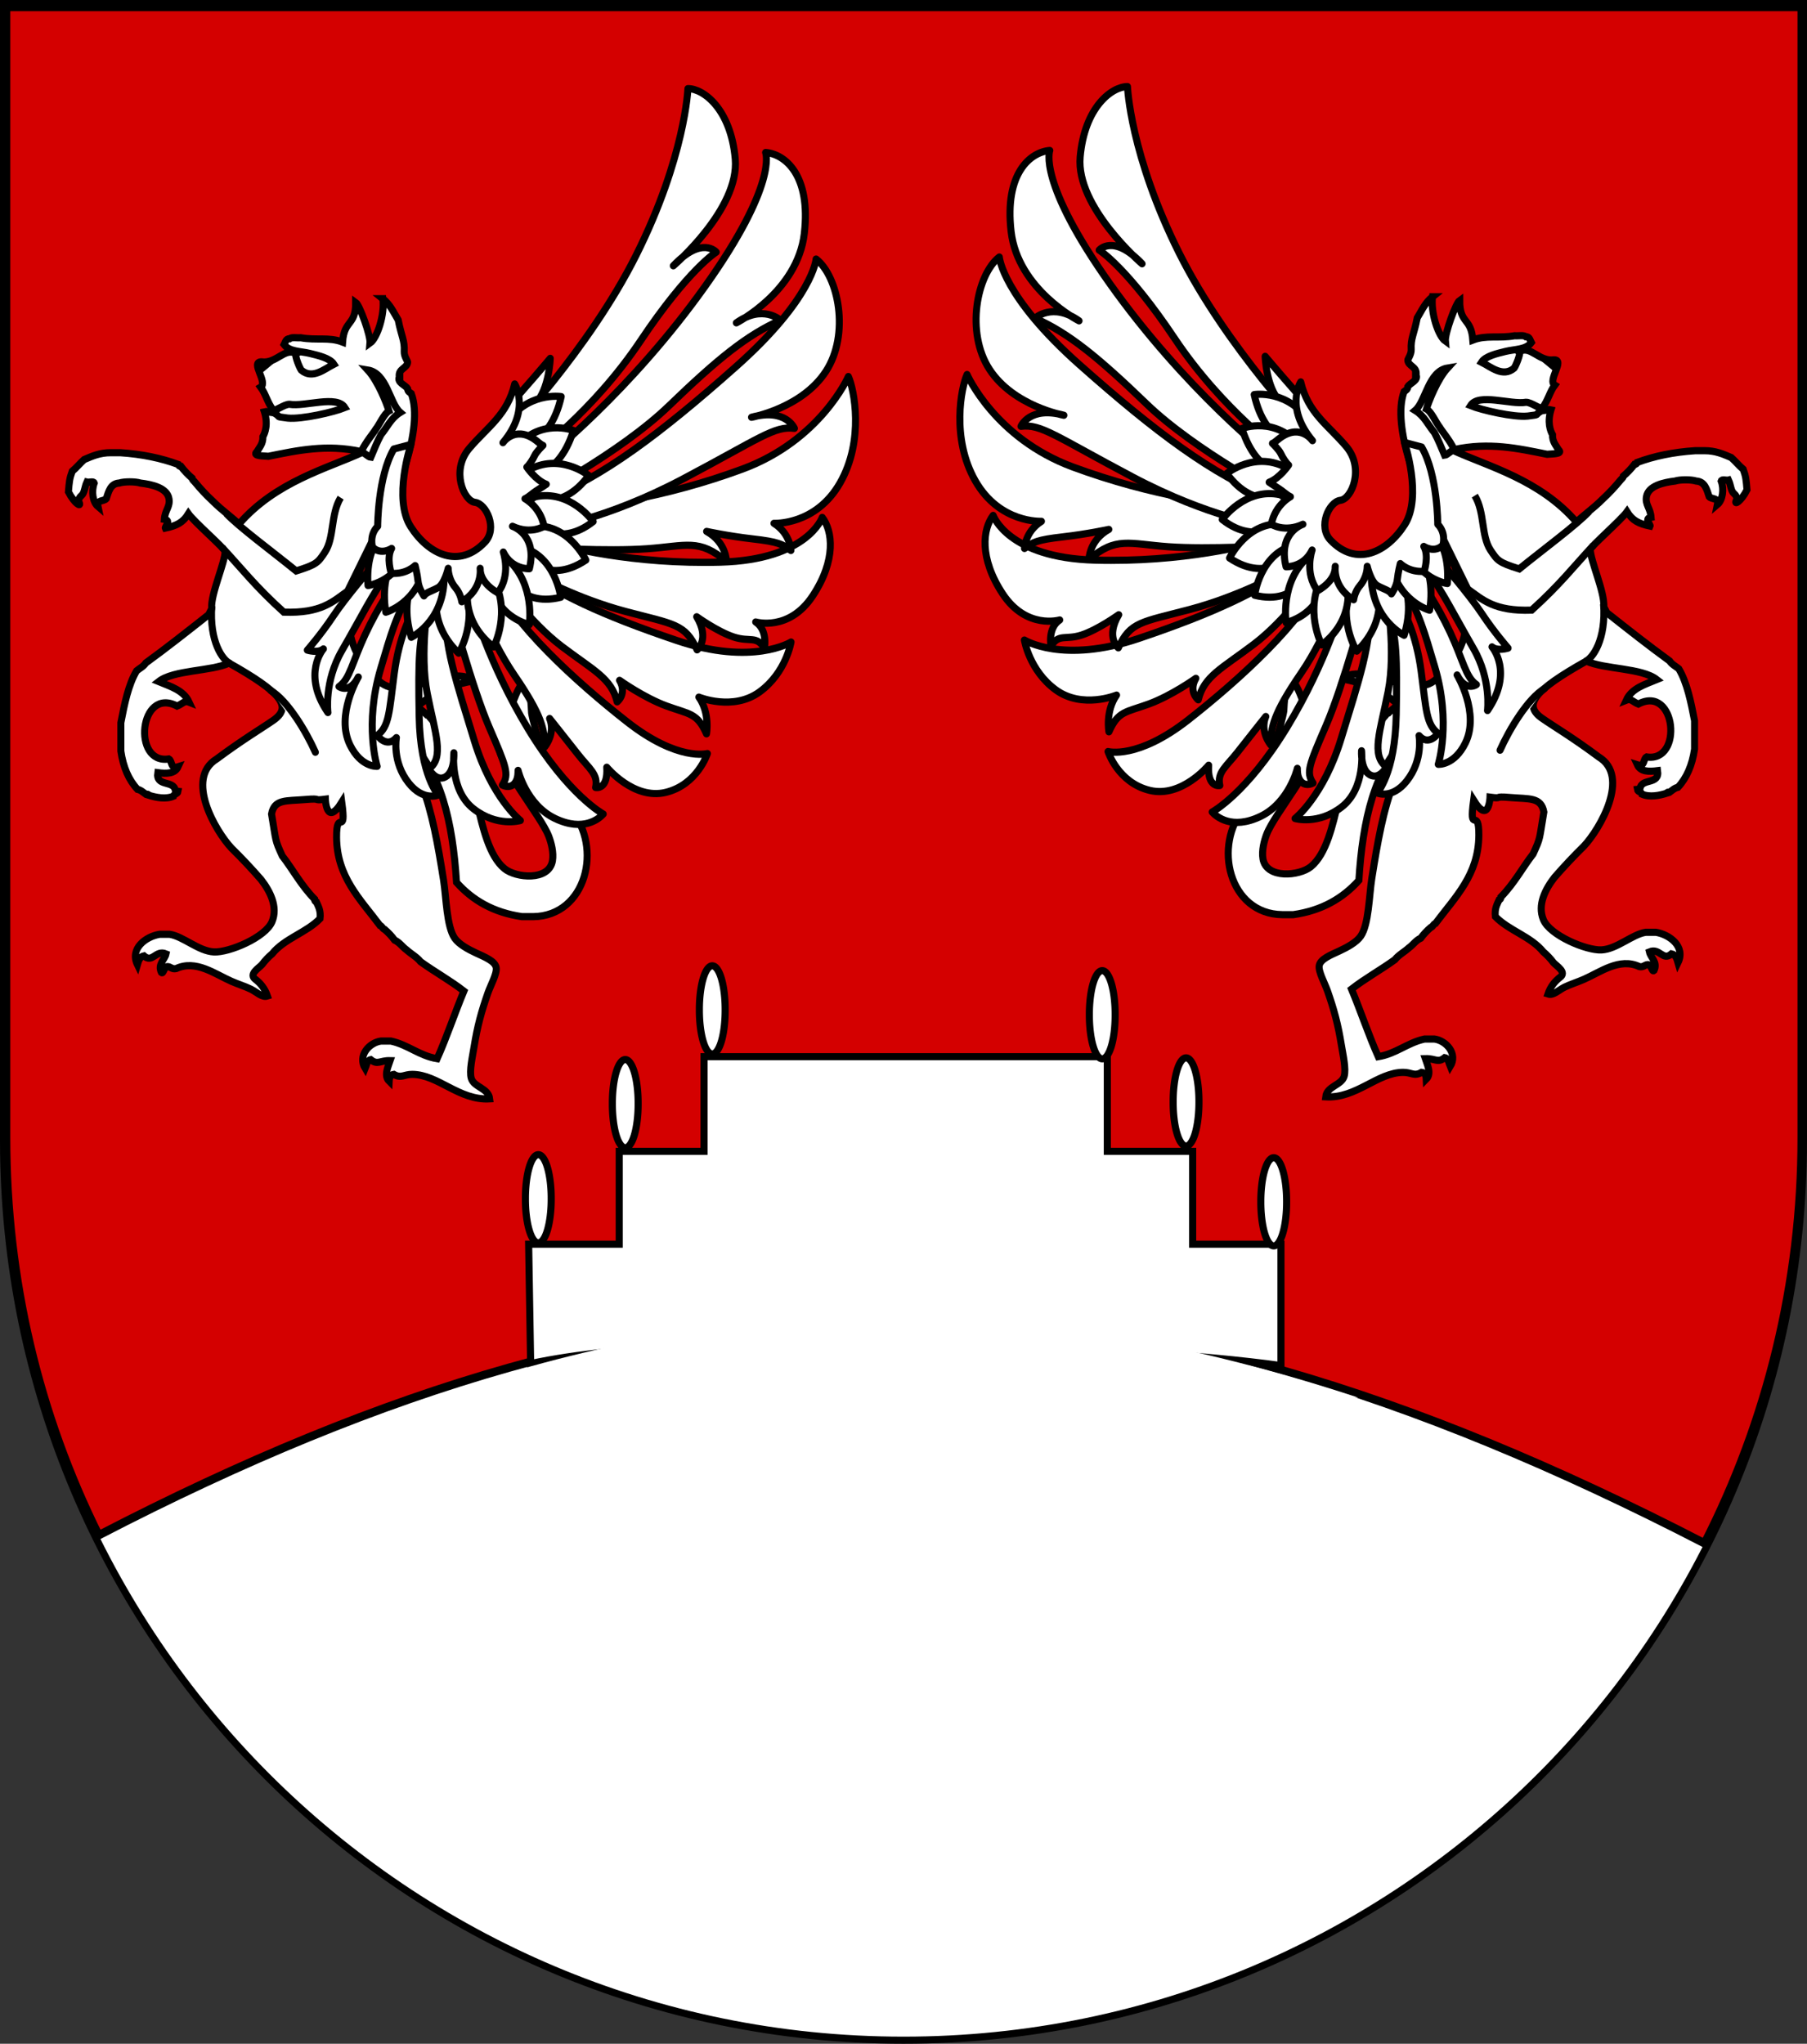 <?xml version="1.0" encoding="UTF-8" standalone="no"?>
<!-- Created with Inkscape (http://www.inkscape.org/) -->

<svg
   xmlns:dc="http://purl.org/dc/elements/1.1/"
   xmlns:cc="http://creativecommons.org/ns#"
   xmlns:rdf="http://www.w3.org/1999/02/22-rdf-syntax-ns#"
   xmlns:svg="http://www.w3.org/2000/svg"
   xmlns="http://www.w3.org/2000/svg"
   xmlns:sodipodi="http://sodipodi.sourceforge.net/DTD/sodipodi-0.dtd"
   xmlns:inkscape="http://www.inkscape.org/namespaces/inkscape"
   width="763"
   height="863"
   id="svg2"
   version="1.1"
   inkscape:version="0.48.0 r9654"
   sodipodi:docname="Wappen_Junkertum_Lanzenruh.svg">
  <rect width="100%" height="100%" fill="#333333" stroke="none"/>
  <defs
     id="defs4">
    <inkscape:perspective
       sodipodi:type="inkscape:persp3d"
       inkscape:vp_x="0 : 526.18109 : 1"
       inkscape:vp_y="0 : 1000 : 0"
       inkscape:vp_z="744.09448 : 526.18109 : 1"
       inkscape:persp3d-origin="372.04724 : 350.78739 : 1"
       id="perspective10" />
    <inkscape:perspective
       id="perspective2828"
       inkscape:persp3d-origin="0.5 : 0.33333333 : 1"
       inkscape:vp_z="1 : 0.5 : 1"
       inkscape:vp_y="0 : 1000 : 0"
       inkscape:vp_x="0 : 0.5 : 1"
       sodipodi:type="inkscape:persp3d" />
    <inkscape:perspective
       id="perspective2828-7"
       inkscape:persp3d-origin="0.5 : 0.33333333 : 1"
       inkscape:vp_z="1 : 0.5 : 1"
       inkscape:vp_y="0 : 1000 : 0"
       inkscape:vp_x="0 : 0.5 : 1"
       sodipodi:type="inkscape:persp3d" />
    <inkscape:perspective
       id="perspective3640"
       inkscape:persp3d-origin="0.5 : 0.33333333 : 1"
       inkscape:vp_z="1 : 0.5 : 1"
       inkscape:vp_y="0 : 1000 : 0"
       inkscape:vp_x="0 : 0.5 : 1"
       sodipodi:type="inkscape:persp3d" />
    <inkscape:perspective
       id="perspective3670"
       inkscape:persp3d-origin="0.5 : 0.33333333 : 1"
       inkscape:vp_z="1 : 0.5 : 1"
       inkscape:vp_y="0 : 1000 : 0"
       inkscape:vp_x="0 : 0.5 : 1"
       sodipodi:type="inkscape:persp3d" />
    <inkscape:perspective
       id="perspective3693"
       inkscape:persp3d-origin="0.5 : 0.33333333 : 1"
       inkscape:vp_z="1 : 0.5 : 1"
       inkscape:vp_y="0 : 1000 : 0"
       inkscape:vp_x="0 : 0.5 : 1"
       sodipodi:type="inkscape:persp3d" />
    <inkscape:perspective
       id="perspective3720"
       inkscape:persp3d-origin="0.5 : 0.33333333 : 1"
       inkscape:vp_z="1 : 0.5 : 1"
       inkscape:vp_y="0 : 1000 : 0"
       inkscape:vp_x="0 : 0.5 : 1"
       sodipodi:type="inkscape:persp3d" />
    <inkscape:perspective
       id="perspective3747"
       inkscape:persp3d-origin="0.5 : 0.33333333 : 1"
       inkscape:vp_z="1 : 0.5 : 1"
       inkscape:vp_y="0 : 1000 : 0"
       inkscape:vp_x="0 : 0.5 : 1"
       sodipodi:type="inkscape:persp3d" />
    <inkscape:perspective
       id="perspective3763"
       inkscape:persp3d-origin="0.5 : 0.33333333 : 1"
       inkscape:vp_z="1 : 0.5 : 1"
       inkscape:vp_y="0 : 1000 : 0"
       inkscape:vp_x="0 : 0.5 : 1"
       sodipodi:type="inkscape:persp3d" />
    <inkscape:perspective
       id="perspective3792"
       inkscape:persp3d-origin="0.5 : 0.33333333 : 1"
       inkscape:vp_z="1 : 0.5 : 1"
       inkscape:vp_y="0 : 1000 : 0"
       inkscape:vp_x="0 : 0.5 : 1"
       sodipodi:type="inkscape:persp3d" />
    <inkscape:perspective
       id="perspective3814"
       inkscape:persp3d-origin="0.5 : 0.33333333 : 1"
       inkscape:vp_z="1 : 0.5 : 1"
       inkscape:vp_y="0 : 1000 : 0"
       inkscape:vp_x="0 : 0.5 : 1"
       sodipodi:type="inkscape:persp3d" />
    <inkscape:perspective
       id="perspective3841"
       inkscape:persp3d-origin="0.5 : 0.33333333 : 1"
       inkscape:vp_z="1 : 0.5 : 1"
       inkscape:vp_y="0 : 1000 : 0"
       inkscape:vp_x="0 : 0.5 : 1"
       sodipodi:type="inkscape:persp3d" />
    <inkscape:perspective
       id="perspective3841-5"
       inkscape:persp3d-origin="0.5 : 0.33333333 : 1"
       inkscape:vp_z="1 : 0.5 : 1"
       inkscape:vp_y="0 : 1000 : 0"
       inkscape:vp_x="0 : 0.5 : 1"
       sodipodi:type="inkscape:persp3d" />
    <inkscape:perspective
       id="perspective3872"
       inkscape:persp3d-origin="0.5 : 0.33333333 : 1"
       inkscape:vp_z="1 : 0.5 : 1"
       inkscape:vp_y="0 : 1000 : 0"
       inkscape:vp_x="0 : 0.5 : 1"
       sodipodi:type="inkscape:persp3d" />
    <inkscape:perspective
       id="perspective3898"
       inkscape:persp3d-origin="0.5 : 0.33333333 : 1"
       inkscape:vp_z="1 : 0.5 : 1"
       inkscape:vp_y="0 : 1000 : 0"
       inkscape:vp_x="0 : 0.5 : 1"
       sodipodi:type="inkscape:persp3d" />
    <inkscape:perspective
       id="perspective3920"
       inkscape:persp3d-origin="0.5 : 0.33333333 : 1"
       inkscape:vp_z="1 : 0.5 : 1"
       inkscape:vp_y="0 : 1000 : 0"
       inkscape:vp_x="0 : 0.5 : 1"
       sodipodi:type="inkscape:persp3d" />
    <inkscape:perspective
       id="perspective2860"
       inkscape:persp3d-origin="0.5 : 0.33333333 : 1"
       inkscape:vp_z="1 : 0.5 : 1"
       inkscape:vp_y="0 : 1000 : 0"
       inkscape:vp_x="0 : 0.5 : 1"
       sodipodi:type="inkscape:persp3d" />
    <inkscape:perspective
       id="perspective3672"
       inkscape:persp3d-origin="0.5 : 0.33333333 : 1"
       inkscape:vp_z="1 : 0.5 : 1"
       inkscape:vp_y="0 : 1000 : 0"
       inkscape:vp_x="0 : 0.5 : 1"
       sodipodi:type="inkscape:persp3d" />
    <inkscape:perspective
       id="perspective3695"
       inkscape:persp3d-origin="0.5 : 0.33333333 : 1"
       inkscape:vp_z="1 : 0.5 : 1"
       inkscape:vp_y="0 : 1000 : 0"
       inkscape:vp_x="0 : 0.5 : 1"
       sodipodi:type="inkscape:persp3d" />
    <inkscape:perspective
       id="perspective2862"
       inkscape:persp3d-origin="0.5 : 0.33333333 : 1"
       inkscape:vp_z="1 : 0.5 : 1"
       inkscape:vp_y="0 : 1000 : 0"
       inkscape:vp_x="0 : 0.5 : 1"
       sodipodi:type="inkscape:persp3d" />
    <inkscape:perspective
       id="perspective2853"
       inkscape:persp3d-origin="0.5 : 0.33333333 : 1"
       inkscape:vp_z="1 : 0.5 : 1"
       inkscape:vp_y="0 : 1000 : 0"
       inkscape:vp_x="0 : 0.5 : 1"
       sodipodi:type="inkscape:persp3d" />
    <inkscape:perspective
       id="perspective2854"
       inkscape:persp3d-origin="0.5 : 0.33333333 : 1"
       inkscape:vp_z="1 : 0.5 : 1"
       inkscape:vp_y="0 : 1000 : 0"
       inkscape:vp_x="0 : 0.5 : 1"
       sodipodi:type="inkscape:persp3d" />
    <inkscape:perspective
       id="perspective2859"
       inkscape:persp3d-origin="0.5 : 0.33333333 : 1"
       inkscape:vp_z="1 : 0.5 : 1"
       inkscape:vp_y="0 : 1000 : 0"
       inkscape:vp_x="0 : 0.5 : 1"
       sodipodi:type="inkscape:persp3d" />
    <inkscape:perspective
       id="perspective2850"
       inkscape:persp3d-origin="0.5 : 0.33333333 : 1"
       inkscape:vp_z="1 : 0.5 : 1"
       inkscape:vp_y="0 : 1000 : 0"
       inkscape:vp_x="0 : 0.5 : 1"
       sodipodi:type="inkscape:persp3d" />
    <inkscape:perspective
       id="perspective2850-7"
       inkscape:persp3d-origin="0.5 : 0.33333333 : 1"
       inkscape:vp_z="1 : 0.5 : 1"
       inkscape:vp_y="0 : 1000 : 0"
       inkscape:vp_x="0 : 0.5 : 1"
       sodipodi:type="inkscape:persp3d" />
    <inkscape:perspective
       id="perspective2850-0"
       inkscape:persp3d-origin="0.5 : 0.33333333 : 1"
       inkscape:vp_z="1 : 0.5 : 1"
       inkscape:vp_y="0 : 1000 : 0"
       inkscape:vp_x="0 : 0.5 : 1"
       sodipodi:type="inkscape:persp3d" />
    <inkscape:perspective
       id="perspective2894"
       inkscape:persp3d-origin="0.5 : 0.33333333 : 1"
       inkscape:vp_z="1 : 0.5 : 1"
       inkscape:vp_y="0 : 1000 : 0"
       inkscape:vp_x="0 : 0.5 : 1"
       sodipodi:type="inkscape:persp3d" />
    <inkscape:perspective
       id="perspective2851"
       inkscape:persp3d-origin="0.5 : 0.33333333 : 1"
       inkscape:vp_z="1 : 0.5 : 1"
       inkscape:vp_y="0 : 1000 : 0"
       inkscape:vp_x="0 : 0.5 : 1"
       sodipodi:type="inkscape:persp3d" />
    <inkscape:perspective
       id="perspective2876"
       inkscape:persp3d-origin="0.5 : 0.33333333 : 1"
       inkscape:vp_z="1 : 0.5 : 1"
       inkscape:vp_y="0 : 1000 : 0"
       inkscape:vp_x="0 : 0.5 : 1"
       sodipodi:type="inkscape:persp3d" />
    <inkscape:perspective
       id="perspective2899"
       inkscape:persp3d-origin="0.5 : 0.33333333 : 1"
       inkscape:vp_z="1 : 0.5 : 1"
       inkscape:vp_y="0 : 1000 : 0"
       inkscape:vp_x="0 : 0.5 : 1"
       sodipodi:type="inkscape:persp3d" />
    <inkscape:perspective
       id="perspective2922"
       inkscape:persp3d-origin="0.5 : 0.33333333 : 1"
       inkscape:vp_z="1 : 0.5 : 1"
       inkscape:vp_y="0 : 1000 : 0"
       inkscape:vp_x="0 : 0.5 : 1"
       sodipodi:type="inkscape:persp3d" />
    <inkscape:perspective
       id="perspective2857"
       inkscape:persp3d-origin="0.5 : 0.33333333 : 1"
       inkscape:vp_z="1 : 0.5 : 1"
       inkscape:vp_y="0 : 1000 : 0"
       inkscape:vp_x="0 : 0.5 : 1"
       sodipodi:type="inkscape:persp3d" />
    <inkscape:perspective
       id="perspective3996"
       inkscape:persp3d-origin="0.5 : 0.33333333 : 1"
       inkscape:vp_z="1 : 0.5 : 1"
       inkscape:vp_y="0 : 1000 : 0"
       inkscape:vp_x="0 : 0.5 : 1"
       sodipodi:type="inkscape:persp3d" />
    <inkscape:perspective
       id="perspective3706"
       inkscape:persp3d-origin="0.5 : 0.33333333 : 1"
       inkscape:vp_z="1 : 0.5 : 1"
       inkscape:vp_y="0 : 1000 : 0"
       inkscape:vp_x="0 : 0.5 : 1"
       sodipodi:type="inkscape:persp3d" />
    <inkscape:perspective
       id="perspective3045"
       inkscape:persp3d-origin="0.5 : 0.33333333 : 1"
       inkscape:vp_z="1 : 0.5 : 1"
       inkscape:vp_y="0 : 1000 : 0"
       inkscape:vp_x="0 : 0.5 : 1"
       sodipodi:type="inkscape:persp3d" />
    <inkscape:perspective
       id="perspective3045-7"
       inkscape:persp3d-origin="0.5 : 0.33333333 : 1"
       inkscape:vp_z="1 : 0.5 : 1"
       inkscape:vp_y="0 : 1000 : 0"
       inkscape:vp_x="0 : 0.5 : 1"
       sodipodi:type="inkscape:persp3d" />
    <inkscape:perspective
       id="perspective3747-0"
       inkscape:persp3d-origin="0.5 : 0.33333333 : 1"
       inkscape:vp_z="1 : 0.5 : 1"
       inkscape:vp_y="0 : 1000 : 0"
       inkscape:vp_x="0 : 0.5 : 1"
       sodipodi:type="inkscape:persp3d" />
    <inkscape:perspective
       id="perspective3747-4"
       inkscape:persp3d-origin="0.5 : 0.33333333 : 1"
       inkscape:vp_z="1 : 0.5 : 1"
       inkscape:vp_y="0 : 1000 : 0"
       inkscape:vp_x="0 : 0.5 : 1"
       sodipodi:type="inkscape:persp3d" />
  </defs>
  <sodipodi:namedview
     id="base"
     pagecolor="#ffffff"
     bordercolor="#666666"
     borderopacity="1.0"
     inkscape:pageopacity="0.0"
     inkscape:pageshadow="2"
     inkscape:zoom="0.56770208"
     inkscape:cx="405.22458"
     inkscape:cy="448.94618"
     inkscape:document-units="px"
     inkscape:current-layer="layer1"
     showgrid="false"
     inkscape:window-width="1366"
     inkscape:window-height="706"
     inkscape:window-x="-8"
     inkscape:window-y="-8"
     inkscape:window-maximized="1"
     showguides="true"
     inkscape:guide-bbox="true">
    <inkscape:grid
       type="xygrid"
       id="grid2816"
       empspacing="5"
       visible="true"
       enabled="true"
       snapvisiblegridlinesonly="true" />
  </sodipodi:namedview>
  <g
     inkscape:label="Ebene 1"
     inkscape:groupmode="layer"
     id="layer1"
     transform="translate(-1.644,-192.036)">
    <path
       style="fill:#ffffff;fill-opacity:1;stroke:#000000;stroke-width:3;stroke-miterlimit:4;stroke-opacity:1;stroke-dasharray:none"
       d="m 3.144,193.536 0,480 c 0,209.868 170.132,380 380,380 209.868,0 380,-170.132 380,-380 l 0,-480 -760,0 z"
       id="path2850" />
    <path
       sodipodi:nodetypes="csccscc"
       inkscape:connector-curvature="0"
       style="fill:#d40000;fill-opacity:1;stroke:#000000;stroke-width:3.5;stroke-miterlimit:4;stroke-opacity:1;stroke-dasharray:none"
       d="m 4.243,194.998 0,477.398 c 0,60.326 13.915,117.336 39.061,167.929 242.88,-125.887 427.838,-125.887 678.102,3.419 26.214,-51.432 40.978,-109.667 40.978,-171.348 l 0,-477.398 z"
       id="path2850-0-1" />
    <g
       id="g22280-9-6"
       transform="matrix(1.08,0,0,1.103,-117.223,-334.483)">
      <rect
         y="612.69"
         x="249.729"
         height="41.012"
         width="16.659"
         id="rect22158-7-6"
         style="fill:#ffffff;fill-opacity:1;fill-rule:nonzero;stroke:#000000;stroke-width:2.748;stroke-linecap:round;stroke-linejoin:round;stroke-miterlimit:4;stroke-opacity:1;stroke-dasharray:none;stroke-dashoffset:0" />
      <path
         d="m 175.476,67.039 c 0,3.589 -5.719,6.499 -12.774,6.499 -7.055,0 -12.774,-2.91 -12.774,-6.499 0,-3.589 5.719,-6.499 12.774,-6.499 7.055,0 12.774,2.91 12.774,6.499 z"
         sodipodi:ry="6.4991097"
         sodipodi:rx="12.774113"
         sodipodi:cy="67.039169"
         sodipodi:cx="162.70186"
         id="path22156-9-5"
         style="fill:#ffffff;fill-opacity:1;fill-rule:nonzero;stroke:#000000;stroke-width:2.602;stroke-linecap:round;stroke-linejoin:round;stroke-miterlimit:4;stroke-opacity:1;stroke-dasharray:none;stroke-dashoffset:0"
         sodipodi:type="arc"
         transform="matrix(1.116,0,0,1,49.079,568.061)" />
      <path
         d="m 175.252,49.335 c 0,3.713 -4.064,6.723 -9.076,6.723 -5.013,0 -9.076,-3.01 -9.076,-6.723 0,-3.713 4.064,-6.723 9.076,-6.723 5.013,0 9.076,3.01 9.076,6.723 z"
         sodipodi:ry="6.723217"
         sodipodi:rx="9.0763426"
         sodipodi:cy="49.334698"
         sodipodi:cx="166.17552"
         id="path22154-1-4"
         style="fill:#ffffff;fill-opacity:1;fill-rule:nonzero;stroke:#000000;stroke-width:2.748;stroke-linecap:round;stroke-linejoin:round;stroke-miterlimit:4;stroke-opacity:1;stroke-dasharray:none;stroke-dashoffset:0"
         sodipodi:type="arc"
         transform="translate(66.41,568.061)" />
      <path
         sodipodi:nodetypes="cccccccccccccsccccccccccccccccccccccccccccsscccccccccccccccccccccccccccccccscccccccccccccccccccccccccccccccccccccccccccccccccscccccccccccccccccccccccccccccccccc"
         inkscape:connector-curvature="0"
         id="path4017-54-1-1"
         d="m 259.754,591.718 c 0.787,5.88 -2.118,14.975 -5.031,17 0.27,-2.903 -4.059,-14.597 -5.594,-15.625 0.036,9.213 -4.469,6.465 -5.125,15.219 -5.389,-2.022 -10.094,-0.562 -16.375,-1.656 -1.431,0.139 -3.474,-0.344 -4.344,0.375 -1.477,-0.036 -1.63,1.297 -2.156,2.25 2.098,2.753 6.426,2.494 10.094,3.375 3.327,0.798 7.857,1.809 9.375,4.125 -3.706,1.836 -8.344,5.913 -12.733,2.288 -0.699,-0.913 -2.52,-5.337 -2.176,-6.325 -4.125,-2.589 -7.659,4.003 -13.434,3.131 -4.49,0 2.678,7.917 -0.281,9.688 1.988,2.613 2.611,5.852 4.81,8.655 0.658,0.839 4.34,-2.131 6.43,-2.094 6.126,1.017 18.535,-3.619 21.69,1.271 -4.281,1.706 -16.847,4.562 -22.337,4.012 -5.27,-0.694 -2.407,-0.215 -5,-1.781 -0.968,-0.63 -3.641,-0.266 -4.312,-1.188 1.866,5.307 0.363,8.768 -0.406,10.094 0.098,2.731 -1.4,4.103 -2.344,5.75 -2.035,1.769 2.918,1.566 4.5,1.75 11.312,-2.242 22.699,-4.707 36.271,-1.796 1.806,-3.713 4.721,-6.947 5.691,-8.561 1.289,-1.538 3.313,-6.051 5.171,-6.992 -0.908,-2.931 -4.323,-11.445 -8.29,-15.682 7.552,1.202 8.521,12.737 12.682,16.247 -3.638,2.202 -4.982,5.534 -7.526,8.534 -1.494,2.7 -2.702,5.691 -3.969,8.625 -1.069,-0.098 -2.361,-1.748 -3.486,-1.922 -0.187,-0.522 0.337,0.59 0.113,0.079 -13.593,6.134 -33.799,11.126 -48.198,27.452 -2.526,-2.55 -6.293,-4.956 -10.398,-8.984 -2.434,-2.217 -4.691,-4.594 -6.812,-7.125 -0.361,-0.502 -0.987,-0.738 -1.094,-1.5 -1.594,-1.342 -3.053,-2.842 -4.344,-4.5 -0.621,0.02 -0.906,-0.289 -1.062,-0.75 -6.685,-2.425 -14.226,-3.958 -22.719,-4.5 l -3.625,0 c -4.34,-0.013 -7.339,1.342 -10.438,2.625 -1.639,1.42 -3.007,3.122 -4.688,4.5 -1.047,2.81 -1.14,4.009 -1.469,7.875 2.334,4.504 5.22,6.058 4.188,4.031 -0.55,-1.08 0.295,-2.129 0.969,-2.688 1.163,-0.964 1.143,-3.121 2.062,-5.094 0.861,0.228 2.603,-0.47 2.875,0.375 -1.186,3.106 -0.619,7.272 1.469,9 -0.579,-2.725 2.23,-1.906 3.219,-3 0.948,-2.761 1.65,-5.8 5.062,-6 1.932,-0.623 6.352,-0.623 8.281,0 4.528,0.542 10.454,1.798 11.188,6 0.542,3.088 -1.557,4.328 -1.812,7.875 2.854,0.411 0.123,2.853 0.375,3.375 4.502,-0.944 6.881,-2.109 9.031,-5.5 2.19,3.013 14.301,13.429 14.355,14.396 -0.018,4.263 -5.625,16.322 -5.262,21.729 0,0.613 -1.065,1.873 -0.973,2.347 -8.966,6.925 -16.582,12.815 -24.777,18.653 -0.882,1.334 -2.368,2.025 -3.594,3 -3.25,5.372 -4.72,12.617 -6.156,19.875 l 0,2.25 0,8.625 c 0.921,6.166 3.089,11.047 6.5,14.625 1.399,0.294 2.234,1.181 3.25,1.875 0.511,-0.034 1.034,-0.062 1.094,0.375 2.863,0.9 6.749,1.647 9.719,0.375 0.252,-0.992 1.653,-0.795 1.812,-1.875 -0.425,-0.058 -1.035,0.062 -1.094,-0.375 -0.627,-3.975 -7.7,-1.234 -6.844,-6.75 3.422,0.447 6.686,0.427 7.938,-2.25 -3.079,0.956 -2.187,-2.247 -3.625,-3 -14.445,2.222 -11.558,-27.833 3.25,-20.25 2.065,-0.808 2.815,-2.241 4.688,-1.5 -2.132,-4.533 -7.233,-5.989 -11.906,-7.875 5.88,-4.511 20.4,-3.867 27.534,-7.075 20.56,11.319 24.791,16.768 17.299,21.896 -4.365,2.988 -11.826,7.277 -22.146,14.804 -12.523,7.464 -0.378,27.712 5.781,34.125 3.997,3.845 7.835,7.844 11.531,12 3.608,4.539 6.698,10.502 4.344,16.125 -2.541,6.07 -16.839,11.906 -22.719,11.625 -6.026,-0.286 -12.022,-5.969 -17.312,-6.75 l -3.969,0 c -5.444,0.877 -11.68,5.52 -8.656,11.625 0.452,-1.53 0.922,-3.048 2.531,-3.375 3.447,2.953 4.572,-2.427 8.656,-0.75 -0.515,2.28 -3.348,3.937 -1.812,7.125 0.855,0.739 1.021,-2.427 2.531,-2.25 1.204,0.125 1.603,1.086 3.25,0.75 7.722,-3.514 15.239,2.148 21.625,4.875 2.657,1.136 5.277,1.914 7.562,3 2.323,1.105 4.333,3.309 6.5,2.625 -0.959,-2.748 -2.602,-4.792 -4.688,-6.375 -2.81,-1.942 1.335,-4.328 2.531,-5.625 1.174,-1.533 2.498,-2.905 3.969,-4.125 4.885,-5.917 13.375,-8.089 18.75,-13.5 0.362,-3.003 -0.623,-4.598 -1.438,-6.375 -0.452,-0.156 -0.735,-0.483 -0.719,-1.125 -5.256,-5.225 -8.693,-11.626 -12.593,-16.482 -3.011,-6.426 -2.357,-5.346 -4.209,-16.081 1.097,-5.745 5.687,-4.905 13.177,-5.531 7.183,-0.603 2.338,0.578 7.88,-0.133 0,0 0.369,10.685 6.414,1.164 1.907,13.914 -2.12,1.888 -2.044,13.438 0.099,15.11 9.176,23.575 16.969,33.75 0.834,0.253 0.971,1.248 1.812,1.5 1.474,1.222 2.77,2.594 3.938,4.125 1.935,0.863 3.032,2.597 4.688,3.75 1.751,1.556 3.95,2.67 5.438,4.5 5.504,3.898 11.595,7.18 16.938,11.25 -3.614,8.491 -6.674,17.572 -10.469,25.875 -7.049,-1.166 -11.274,-5.277 -18.031,-6.75 l -3.969,0 c -4.514,0.616 -9.192,5.576 -6.125,10.5 0.556,-1.297 0.624,-3.091 2.156,-3.375 2.772,2.164 3.527,0.275 7.594,0.375 -0.768,2.25 -2.561,5.752 -0.375,7.875 0.068,-1.428 0.525,-2.466 1.812,-2.625 2.903,1.652 3.968,-0.019 7.219,0 10.128,0.055 18.308,10.075 30.281,9.375 -0.479,-4.116 -6.216,-4.43 -7.219,-7.875 -0.823,-2.847 0.475,-8.241 1.094,-12 1.309,-7.956 2.865,-13.516 5.406,-20.625 1.089,-3.058 3.656,-7.461 3.25,-9.75 -0.437,-2.475 -4.339,-3.992 -7.938,-5.625 -3.034,-1.378 -6.633,-3.311 -8.281,-5.625 -3.172,-4.453 -3.287,-15.558 -4.344,-22.125 -2.207,-13.656 -4.422,-26.131 -8.656,-36.75 -2.174,-5.461 -5,-10.767 -5.031,-16.875 12.585,11.541 17.291,31.267 18.75,54.375 6.206,6.794 14.364,11.548 25.594,13.125 l 4.344,0 c 20.908,-0.239 27.237,-26.667 14.781,-40.875 -0.893,-0.448 -1.419,-1.287 -1.812,-2.25 -1.477,-1.225 -2.797,-2.595 -3.969,-4.125 -1.815,-2.488 -9.059,-26.902 -9.594,-30.719 -1.423,-31.051 -10.587,8.949 -13.219,10.75 0.43,10.174 16.741,28.269 19.938,36.469 0.971,2.475 1.975,6.253 1.438,9.375 -1.349,7.831 -14.31,6.561 -18.75,3 -6.006,-4.819 -8.492,-15.636 -10.844,-25.5 -2.446,-10.263 -5.954,-19.005 -11.156,-25.125 -1.854,-1.07 -2.559,-3.356 -4.344,-4.5 -1.349,-1.092 -2.546,-2.344 -3.594,-3.75 l -0.375,0 c -1.148,-1.18 -2.674,-1.959 -3.594,-3.375 5.842,-4.931 13.24,-8.248 22.375,-9.75 -12.22,-7.223 -30.203,10.967 -39.312,-1.875 -16.538,-15.133 -9.625,-32.929 0.719,-55.125 7.69,-12.296 18.708,-39.74 13.688,-52.875 -0.618,-0.483 -1.412,-0.775 -1.438,-1.875 -0.903,-1.442 -4.227,-2.348 -3.25,-4.5 -0.542,-3.194 3.07,-3.239 3.25,-5.625 0.035,-0.447 -1.414,-2.228 -1.333,-4.052 0.249,-4.259 -1.102,-5.885 -2.354,-12.136 -1.944,-3.136 -3.084,-5.866 -6,-8.125 z m -46.5,42.719 c -0.056,-0.16 -0.094,-0.306 -0.156,-0.469 0.003,0.19 0.06,0.337 0.156,0.469 z"
         style="fill:#ffffff;fill-opacity:1;stroke:#000000;stroke-width:2.748;stroke-linejoin:miter;stroke-miterlimit:4;stroke-opacity:1;stroke-dasharray:none" />
      <path
         inkscape:connector-curvature="0"
         d="m 255.753,694.057 c 0,0 -10.508,11.951 -15.321,19.049 -4.812,7.1 -10.214,13.134 -10.214,13.134 0,0 4.224,1.301 6.287,-0.473 0,0 -8.545,9.583 1.766,24.375 0,0 -1.57,-11.831 5.5,-23.782 7.072,-11.951 12.571,-22.836 17.579,-28.871 l -5.598,-3.432 z"
         style="fill:#ffffff;fill-opacity:1;stroke:#000000;stroke-width:2.748;stroke-linecap:round;stroke-linejoin:round;stroke-miterlimit:4;stroke-opacity:1;stroke-dasharray:none"
         id="path36027-1-2-2" />
      <path
         inkscape:connector-curvature="0"
         d="m 264.101,700.919 c 0,0 -6.188,8.637 -11.294,19.405 -5.107,10.767 -5.991,17.037 -10.214,19.878 0,0 4.124,2.958 7.563,-3.668 0,0 -8.98,14.561 -3.242,26.03 4.321,8.637 10.607,8.164 10.607,8.164 0,0 -5.165,-15.866 1.375,-37.388 4.027,-13.253 5.893,-20.233 12.571,-31.355 l -7.366,-1.066 z"
         style="fill:#ffffff;fill-opacity:1;stroke:#000000;stroke-width:2.748;stroke-linecap:round;stroke-linejoin:round;stroke-miterlimit:4;stroke-opacity:1;stroke-dasharray:none"
         id="path36029-45-5-4" />
      <path
         inkscape:connector-curvature="0"
         d="m 271.118,712.082 c 0,0 -4.946,8.341 -6.924,23.15 -1.978,14.81 -1.978,20.258 -6.641,23.662 0,0 3.674,5.105 7.489,0.85 0,0 -1.758,9.264 4.804,17.363 5.792,7.149 11.586,4.595 11.586,4.595 0,0 -7.065,-7.32 -7.489,-29.959 -0.425,-22.639 0,-29.789 2.826,-38.471 l -5.652,-1.19 z"
         style="fill:#ffffff;fill-opacity:1;stroke:#000000;stroke-width:2.748;stroke-linecap:round;stroke-linejoin:round;stroke-miterlimit:4;stroke-opacity:1;stroke-dasharray:none"
         id="path36031-5-5-3" />
      <path
         inkscape:connector-curvature="0"
         d="m 277.592,706.922 c 0,0 -3.577,20.479 -0.488,35.886 3.089,15.405 6.828,24.424 0.65,28.932 0,0 2.762,5.073 6.501,3.006 3.739,-2.068 3.252,-9.206 3.252,-9.206 0,0 -1.625,14.279 7.64,21.418 9.264,7.14 18.366,4.51 18.366,4.51 0,0 -11.216,-8.642 -18.042,-30.625 -6.826,-21.981 -12.19,-37.012 -11.214,-52.043 l -6.664,-1.879 z"
         style="fill:#ffffff;fill-opacity:1;stroke:#000000;stroke-width:2.748;stroke-linecap:round;stroke-linejoin:round;stroke-miterlimit:4;stroke-opacity:1;stroke-dasharray:none"
         id="path36033-5-4-0" />
      <path
         inkscape:connector-curvature="0"
         d="m 286.205,709.706 c 0,0 8.418,30.813 15.121,46.032 6.703,15.218 7.95,18.038 5.144,22.17 0,0 3.89,2.085 5.612,-2.065 0.458,-1.107 0.505,-2.305 0.525,-3.571 0,0 3.216,13.153 14.44,18.414 11.225,5.261 17.303,0 18.863,-1.691 0,0 -13.562,-7.14 -29.307,-32.505 -15.744,-25.364 -22.135,-48.475 -22.135,-48.475 l -8.262,1.69 z"
         style="fill:#ffffff;fill-opacity:1;stroke:#000000;stroke-width:2.748;stroke-linecap:round;stroke-linejoin:round;stroke-miterlimit:4;stroke-opacity:1;stroke-dasharray:none"
         id="path36035-2-3-6" />
      <path
         inkscape:connector-curvature="0"
         d="m 293.856,700.221 c 0,0 6.477,20.125 17.325,35.637 10.848,15.512 11.819,20.752 11.819,27.46 0,0 4.372,-5.031 1.942,-10.899 0,0 6.476,7.965 11.011,13.625 4.534,5.659 8.096,7.756 6.963,12.787 0,0 4.94,1.079 4.371,-7.756 0,0 10.524,12.579 22.992,9.643 12.467,-2.934 16.352,-14.884 16.352,-14.884 0,0 -11.496,3.145 -31.411,-12.158 -19.915,-15.302 -45.173,-37.732 -53.107,-55.759 l -8.258,2.305 z"
         style="fill:#ffffff;fill-opacity:1;stroke:#000000;stroke-width:2.748;stroke-linecap:round;stroke-linejoin:round;stroke-miterlimit:4;stroke-opacity:1;stroke-dasharray:none"
         id="path36037-5-5-0" />
      <path
         inkscape:connector-curvature="0"
         d="m 306.328,700.254 c 0,0 10.86,15.262 23.293,24.499 12.433,9.237 19.516,12.249 21.72,21.287 0,0 3.988,-3.052 0.943,-8.234 0,0 9.445,6.626 18.414,9.839 8.972,3.213 11.961,2.611 15.582,10.643 0,0 1.463,-7.86 -2.99,-14.057 0,0 13.378,5.421 23.765,-2.009 10.388,-7.43 12.276,-19.077 12.276,-19.077 0,0 -14.952,9.237 -44.698,-0.602 -29.746,-9.839 -46.744,-17.873 -60.594,-27.511 l -7.711,5.222 z"
         style="fill:#ffffff;fill-opacity:1;stroke:#000000;stroke-width:2.748;stroke-linecap:round;stroke-linejoin:round;stroke-miterlimit:4;stroke-opacity:1;stroke-dasharray:none"
         id="path36039-7-4-0" />
      <path
         inkscape:connector-curvature="0"
         d="m 319.72,697.897 c 0,0 16.106,8.674 35,13.566 18.894,4.894 23.23,4.671 27.876,14.679 0,0 5.11,-4.003 -0.156,-12.678 0,0 8.209,5.782 14.557,7.784 6.35,2.002 8.827,-0.667 11.924,4.226 0,0 1.394,-6.895 -3.407,-10.009 0,0 13.008,3.78 22.3,-10.007 9.292,-13.789 7.744,-24.909 3.718,-30.025 0,0 -5.731,16.236 -39.802,17.126 -34.07,0.888 -60.242,-5.561 -69.999,-8.452 l -2.014,13.789 z"
         style="fill:#ffffff;fill-opacity:1;stroke:#000000;stroke-width:2.748;stroke-linecap:round;stroke-linejoin:round;stroke-miterlimit:4;stroke-opacity:1;stroke-dasharray:none"
         id="path36041-7-8-2" />
      <path
         inkscape:connector-curvature="0"
         d="m 321.688,686.99 c 0,0 25.853,1.549 41.366,0.443 15.512,-1.106 20.359,-3.983 31.024,4.869 0,0 0,-7.303 -7.756,-11.506 0,0 8.242,1.769 18.098,2.877 9.856,1.106 11.633,1.991 14.864,4.424 0,0 -0.161,-6.416 -6.624,-10.398 0,0 16.319,0.885 25.853,-15.488 9.533,-16.373 5.494,-35.845 3.232,-40.712 0,0 -10.826,24.339 -41.366,35.402 -30.54,11.063 -59.787,15.267 -77.723,15.709 l -0.969,14.38 z"
         style="fill:#ffffff;fill-opacity:1;stroke:#000000;stroke-width:2.748;stroke-linecap:round;stroke-linejoin:round;stroke-miterlimit:4;stroke-opacity:1;stroke-dasharray:none"
         id="path36043-9-5-8" />
      <path
         inkscape:connector-curvature="0"
         d="m 325.127,679.305 c 0,0 21.886,-3.03 51.919,-18.579 30.034,-15.549 35.786,-20.395 43.613,-19.386 0,0 -3.355,-7.876 -16.775,-4.241 0,0 19.65,-3.433 29.075,-17.568 9.426,-14.135 4.953,-36.348 -3.834,-43.012 0,0 -1.118,14.942 -31.311,41.194 -30.193,26.252 -51.92,42.003 -74.764,51.09 l 2.077,10.502 z"
         style="fill:#ffffff;fill-opacity:1;stroke:#000000;stroke-width:2.748;stroke-linecap:round;stroke-linejoin:round;stroke-miterlimit:4;stroke-opacity:1;stroke-dasharray:none"
         id="path36045-30-2-2" />
      <path
         inkscape:connector-curvature="0"
         d="m 318.425,668.178 c 0,0 33.959,-17.311 53.137,-35.427 19.178,-18.116 30.615,-27.174 43.635,-32.81 0,0 -6.862,-6.24 -17.243,1.006 0,0 23.93,-11.876 26.568,-34.219 2.64,-22.343 -7.566,-30.395 -15.131,-30.999 0,0 4.927,11.876 -23.578,51.128 -28.504,39.251 -61.758,66.224 -71.963,73.269 l 4.575,8.052 z"
         style="fill:#ffffff;fill-opacity:1;stroke:#000000;stroke-width:2.748;stroke-linecap:round;stroke-linejoin:round;stroke-miterlimit:4;stroke-opacity:1;stroke-dasharray:none"
         id="path36047-4-5-9" />
      <path
         inkscape:connector-curvature="0"
         d="m 317.983,651.976 c 0,0 23.862,-16.861 42.536,-44.188 18.673,-27.327 29.567,-33.916 29.567,-33.916 0,0 -5.533,-6.395 -16.772,5.233 0,0 25.936,-21.706 24.206,-40.893 -1.728,-19.187 -12.449,-26.939 -18.501,-26.939 0,0 -1.019,26.132 -20.231,63.763 -18.501,36.241 -51.18,69.576 -51.18,69.576 l 10.374,7.365 z"
         style="fill:#ffffff;fill-opacity:1;stroke:#000000;stroke-width:2.748;stroke-linecap:round;stroke-linejoin:round;stroke-miterlimit:4;stroke-opacity:1;stroke-dasharray:none"
         id="path36049-57-7-1" />
      <path
         inkscape:connector-curvature="0"
         d="m 281.817,700.638 c 0,0 -5.867,14.137 7.565,26.77 0,0 8.136,-12.733 1.465,-27.148 l -2.625,-3.047 -4.607,-0.185 -1.798,3.61 z"
         style="fill:#ffffff;fill-opacity:1;stroke:#000000;stroke-width:2.748;stroke-linecap:round;stroke-linejoin:round;stroke-miterlimit:4;stroke-opacity:1;stroke-dasharray:none"
         id="path36063-4-8-0" />
      <path
         inkscape:connector-curvature="0"
         d="m 276.021,694.177 c 0,0 -10.946,8.28 -5.165,27.149 0,0 12.235,-5.708 12.851,-21.92 l -0.884,-4.173 -3.759,-2.984 -3.044,1.929 z"
         style="fill:#ffffff;fill-opacity:1;stroke:#000000;stroke-width:2.748;stroke-linecap:round;stroke-linejoin:round;stroke-miterlimit:4;stroke-opacity:1;stroke-dasharray:none"
         id="path36065-1-8-2" />
      <path
         inkscape:connector-curvature="0"
         d="m 269.614,685.965 c 0,0 -11.871,6.116 -8.715,25.763 0,0 12.794,-3.344 15.573,-19.187 l -0.31,-4.272 -3.297,-3.637 -3.252,1.333 z"
         style="fill:#ffffff;fill-opacity:1;stroke:#000000;stroke-width:2.748;stroke-linecap:round;stroke-linejoin:round;stroke-miterlimit:4;stroke-opacity:1;stroke-dasharray:none"
         id="path36067-2-5-8" />
      <path
         inkscape:connector-curvature="0"
         d="m 264.285,678.394 c 0,0 -11.679,4.192 -10.341,23.12 0,0 12.318,-1.457 16.248,-16.016 l 0.064,-4.066 -2.8,-3.862 -3.17,0.825 z"
         style="fill:#ffffff;fill-opacity:1;stroke:#000000;stroke-width:2.748;stroke-linecap:round;stroke-linejoin:round;stroke-miterlimit:4;stroke-opacity:1;stroke-dasharray:none"
         id="path36069-9-1-0" />
      <path
         inkscape:connector-curvature="0"
         d="m 304.596,644.096 c 0,0 9.29,-6.6 14.767,-12.196 5.479,-5.595 5.835,-17.36 5.835,-17.36 0,0 -10.599,12.338 -21.317,23.817 l 0.714,5.739 z"
         style="fill:#ffffff;fill-opacity:1;stroke:#000000;stroke-width:2.748;stroke-linecap:round;stroke-linejoin:round;stroke-miterlimit:4;stroke-opacity:1;stroke-dasharray:none"
         id="path36073-24-9-4" />
      <path
         inkscape:connector-curvature="0"
         d="m 311.468,649.207 c 0,0 13.729,-0.748 18.014,-20.024 0,0 -13.585,-2.166 -22.174,11.202 l -1.295,4.038 1.821,4.677 3.634,0.108 z"
         style="fill:#ffffff;fill-opacity:1;stroke:#000000;stroke-width:2.748;stroke-linecap:round;stroke-linejoin:round;stroke-miterlimit:4;stroke-opacity:1;stroke-dasharray:none"
         id="path36075-3-2-8" />
      <path
         inkscape:connector-curvature="0"
         d="m 314.245,659.762 c 0,0 13.767,2.053 20.022,-17.602 0,0 -13.324,-5.129 -23.262,7.334 l -1.706,4.034 1.335,5.362 3.612,0.871 z"
         style="fill:#ffffff;fill-opacity:1;stroke:#000000;stroke-width:2.748;stroke-linecap:round;stroke-linejoin:round;stroke-miterlimit:4;stroke-opacity:1;stroke-dasharray:none"
         id="path36077-1-1-3" />
      <path
         inkscape:connector-curvature="0"
         d="m 316.708,667.513 c 0,0 12.583,6.578 23.508,-8.12 0,0 -11.384,-9.066 -23.997,-1.833 l -2.645,2.868 -0.086,5.074 3.219,2.011 z"
         style="fill:#ffffff;fill-opacity:1;stroke:#000000;stroke-width:2.748;stroke-linecap:round;stroke-linejoin:round;stroke-miterlimit:4;stroke-opacity:1;stroke-dasharray:none"
         id="path36079-2-8-2" />
      <path
         inkscape:connector-curvature="0"
         d="m 317.525,677.292 c 0,0 10.675,10.378 24.454,-0.284 0,0 -8.968,-12.391 -22.723,-9.466 l -3.183,1.915 -1.204,4.863 2.656,2.971 z"
         style="fill:#ffffff;fill-opacity:1;stroke:#000000;stroke-width:2.748;stroke-linecap:round;stroke-linejoin:round;stroke-miterlimit:4;stroke-opacity:1;stroke-dasharray:none"
         id="path36081-6-0-2" />
      <path
         inkscape:connector-curvature="0"
         d="m 314.305,689.376 c 0,0 9.161,12.629 24.812,2.383 0,0 -7.11,-14.661 -21.508,-12.951 l -3.528,1.763 -1.993,5.234 2.218,3.571 z"
         style="fill:#ffffff;fill-opacity:1;stroke:#000000;stroke-width:2.748;stroke-linecap:round;stroke-linejoin:round;stroke-miterlimit:4;stroke-opacity:1;stroke-dasharray:none"
         id="path36083-8-2-4" />
      <path
         inkscape:connector-curvature="0"
         d="m 307.617,695.434 c 0,0 4.498,14.76 21.682,10.565 0,0 -2.04,-15.951 -15.546,-19.221 l -3.711,0.441 -3.362,4.167 0.937,4.048 z"
         style="fill:#ffffff;fill-opacity:1;stroke:#000000;stroke-width:2.748;stroke-linecap:round;stroke-linejoin:round;stroke-miterlimit:4;stroke-opacity:1;stroke-dasharray:none"
         id="path36085-6-6-8" />
      <path
         inkscape:connector-curvature="0"
         d="m 301.121,696.459 c 0,0 0.008,15.503 15.875,20.046 0,0 2.415,-15.384 -8.338,-24.884 l -3.305,-1.401 -3.98,2.131 -0.252,4.108 z"
         style="fill:#ffffff;fill-opacity:1;stroke:#000000;stroke-width:2.748;stroke-linecap:round;stroke-linejoin:round;stroke-miterlimit:4;stroke-opacity:1;stroke-dasharray:none"
         id="path36087-6-9-4" />
      <path
         inkscape:connector-curvature="0"
         d="m 293.52,699.479 c 0,0 -4.882,14.491 9.527,25.539 0,0 7.264,-13.343 -0.476,-26.829 l -2.858,-2.727 -4.645,0.288 -1.548,3.729 z"
         style="fill:#ffffff;fill-opacity:1;stroke:#000000;stroke-width:2.748;stroke-linecap:round;stroke-linejoin:round;stroke-miterlimit:4;stroke-opacity:1;stroke-dasharray:none"
         id="path36089-2-9-6" />
      <path
         style="fill:#000000;stroke:#000000;stroke-width:0.916px;stroke-linecap:butt;stroke-linejoin:miter;stroke-opacity:1"
         d="m 211.214,615.665 4.75,1.094 -4.567,3.691 z"
         id="path8655-0-3-3"
         inkscape:connector-curvature="0" />
      <path
         sodipodi:nodetypes="cccc"
         inkscape:connector-curvature="0"
         id="path22146-5-0"
         d="m 196.857,686.905 c 7.782,8.186 13.003,14.929 24.154,24.8 14.706,0.508 19.221,-4.078 24.962,-8.052 l 13.689,-27.377"
         style="fill:#ffffff;stroke:#000000;stroke-width:2.748;stroke-linecap:butt;stroke-linejoin:miter;stroke-miterlimit:4;stroke-opacity:1;stroke-dasharray:none" />
      <path
         sodipodi:nodetypes="cccc"
         inkscape:connector-curvature="0"
         id="path22148-4-1"
         d="m 198.554,673.947 c 4.633,4.921 18.547,14.995 27.306,21.979 8.061,-2.49 8.484,-3.169 11.222,-7.179 3.774,-5.629 2.156,-14.364 6.156,-20.884"
         style="fill:none;stroke:#000000;stroke-width:2.748;stroke-linecap:butt;stroke-linejoin:miter;stroke-miterlimit:4;stroke-opacity:1;stroke-dasharray:none" />
      <path
         inkscape:connector-curvature="0"
         d="m 270.73,647.513 c 0,0 -7.119,20.768 -0.083,31.495 7.036,10.727 18.995,16.223 29.008,5.882 5.026,-5.189 0.575,-14.705 -3.877,-15.225 -4.451,-0.52 -9.479,-12.284 -2.297,-20.589 7.18,-8.305 14.935,-12.802 17.807,-24.741 0,0 6.318,9.688 -4.596,22.491 0,0 4.467,-6.471 12.207,-1.384 1.579,1.038 2.44,2.076 3.446,2.423 0,0 -2.585,2.422 -3.303,3.979 -0.719,1.557 -2.155,3.634 -3.016,4.325 0,0 3.446,5.018 7.611,6.575 0,0 -2.873,1.902 -4.021,2.595 -1.148,0.692 -3.015,2.423 -4.308,2.941 0,0 6.031,3.114 7.467,10.553 0,0 -5.171,3.287 -12.351,0 0,0 9.91,3.114 6.606,16.262 0,0 -6.893,0.347 -10.196,-6.4 0,0 3.159,8.823 -2.154,15.57 0,0 -7.037,-3.461 -6.894,-9.343 0,0 1.15,7.959 -7.18,12.804 0,0 -0.43,-3.114 -2.441,-5.362 -2.01,-2.25 -2.873,-5.364 -2.873,-7.441 0,0 -1.435,6.057 -4.02,7.441 -2.585,1.383 -4.596,1.73 -5.458,3.114 0,0 -2.01,-2.769 -2.297,-5.538 -0.287,-2.768 -1.149,-6.056 -1.149,-6.056 0,0 -3.446,3.461 -9.335,2.941 0,0 -2.011,-5.882 0.144,-9.514 0,0 -4.164,2.768 -7.467,-0.52 0,0 -1.436,-4.498 2.01,-7.959 0,0 0,-19.031 6.319,-29.585 z"
         style="fill:#ffffff;fill-opacity:1;stroke:#000000;stroke-width:2.748;stroke-linecap:round;stroke-linejoin:round;stroke-miterlimit:4;stroke-opacity:1;stroke-dasharray:none"
         id="path36115-1-4-9"
         sodipodi:nodetypes="cscccccccccccccccccccccscsccccccc" />
      <path
         sodipodi:nodetypes="cc"
         inkscape:connector-curvature="0"
         id="path22150-1-3"
         d="m 200.232,731.483 c -3.158,-1.251 -8.389,-8.645 -7.349,-22.151"
         style="fill:#ffffff;stroke:#000000;stroke-width:2.748;stroke-linecap:butt;stroke-linejoin:miter;stroke-miterlimit:4;stroke-opacity:1;stroke-dasharray:none" />
      <path
         sodipodi:nodetypes="cc"
         inkscape:connector-curvature="0"
         id="path22152-8-1"
         d="m 215.956,741.743 c 6.567,3.83 13.788,15.629 17.405,23.588"
         style="fill:#ffffff;stroke:#000000;stroke-width:2.748;stroke-linecap:round;stroke-linejoin:miter;stroke-miterlimit:4;stroke-opacity:1;stroke-dasharray:none" />
    </g>
    <path
       style="fill:#ffffff;fill-opacity:1;fill-rule:nonzero;stroke:#000000;stroke-width:3;stroke-miterlimit:4;stroke-opacity:1;stroke-dasharray:none"
       d="m 298.925,638.224 0,39.969 -35.812,0 0,39.219 -38.25,0 0.842,50.408 c 75.134,-16.201 253.498,-8.028 316.814,0.842 l 0,-51.25 -37.281,0 0,-39.219 -36.031,0 0,-39.969 z"
       id="rect23477"
       inkscape:connector-curvature="0"
       sodipodi:nodetypes="ccccccccccccc" />
    <path
       sodipodi:type="arc"
       style="fill:#ffffff;fill-opacity:1;fill-rule:nonzero;stroke:#000000;stroke-width:3;stroke-linecap:round;stroke-linejoin:round;stroke-miterlimit:4;stroke-opacity:1;stroke-dasharray:none;stroke-dashoffset:0"
       id="path23517"
       sodipodi:cx="385.1322"
       sodipodi:cy="595.5849"
       sodipodi:rx="5.4435644"
       sodipodi:ry="18.37203"
       d="m 390.576,595.585 a 5.444,18.372 0 1 1 -10.887,0 5.444,18.372 0 1 1 10.887,0 z"
       transform="translate(-82.732,22.895)" />
    <path
       sodipodi:type="arc"
       style="fill:#ffffff;fill-opacity:1;fill-rule:nonzero;stroke:#000000;stroke-width:3;stroke-linecap:round;stroke-linejoin:round;stroke-miterlimit:4;stroke-opacity:1;stroke-dasharray:none;stroke-dashoffset:0"
       id="path23517-4"
       sodipodi:cx="385.1322"
       sodipodi:cy="595.5849"
       sodipodi:rx="5.4435644"
       sodipodi:ry="18.37203"
       d="m 390.576,595.585 a 5.444,18.372 0 1 1 -10.887,0 5.444,18.372 0 1 1 10.887,0 z"
       transform="translate(81.936,24.936)" />
    <path
       sodipodi:type="arc"
       style="fill:#ffffff;fill-opacity:1;fill-rule:nonzero;stroke:#000000;stroke-width:3;stroke-linecap:round;stroke-linejoin:round;stroke-miterlimit:4;stroke-opacity:1;stroke-dasharray:none;stroke-dashoffset:0"
       id="path23517-1"
       sodipodi:cx="385.1322"
       sodipodi:cy="595.5849"
       sodipodi:rx="5.4435644"
       sodipodi:ry="18.37203"
       d="m 390.576,595.585 a 5.444,18.372 0 1 1 -10.887,0 5.444,18.372 0 1 1 10.887,0 z"
       transform="translate(-119.476,62.484)" />
    <path
       sodipodi:type="arc"
       style="fill:#ffffff;fill-opacity:1;fill-rule:nonzero;stroke:#000000;stroke-width:3;stroke-linecap:round;stroke-linejoin:round;stroke-miterlimit:4;stroke-opacity:1;stroke-dasharray:none;stroke-dashoffset:0"
       id="path23517-1-0"
       sodipodi:cx="385.1322"
       sodipodi:cy="595.5849"
       sodipodi:rx="5.4435644"
       sodipodi:ry="18.37203"
       d="m 390.576,595.585 a 5.444,18.372 0 1 1 -10.887,0 5.444,18.372 0 1 1 10.887,0 z"
       transform="translate(117.319,61.763)" />
    <path
       style="fill:#ffffff;stroke:none"
       d="m 194.535,585.935 c 123.83,-40.69 242.33,-40.783 378.964,4.211 z"
       id="path23699"
       inkscape:connector-curvature="0"
       transform="translate(1.644,192.036)"
       sodipodi:nodetypes="ccc" />
    <path
       sodipodi:type="arc"
       style="fill:#ffffff;fill-opacity:1;fill-rule:nonzero;stroke:#000000;stroke-width:3;stroke-linecap:round;stroke-linejoin:round;stroke-miterlimit:4;stroke-opacity:1;stroke-dasharray:none;stroke-dashoffset:0"
       id="path23517-1-3"
       sodipodi:cx="385.1322"
       sodipodi:cy="595.5849"
       sodipodi:rx="5.4435644"
       sodipodi:ry="18.37203"
       d="m 390.576,595.585 a 5.444,18.372 0 1 1 -10.887,0 5.444,18.372 0 1 1 10.887,0 z"
       transform="translate(-156.187,102.64)" />
    <path
       sodipodi:type="arc"
       style="fill:#ffffff;fill-opacity:1;fill-rule:nonzero;stroke:#000000;stroke-width:3;stroke-linecap:round;stroke-linejoin:round;stroke-miterlimit:4;stroke-opacity:1;stroke-dasharray:none;stroke-dashoffset:0"
       id="path23517-1-3-7"
       sodipodi:cx="385.1322"
       sodipodi:cy="595.5849"
       sodipodi:rx="5.4435644"
       sodipodi:ry="18.37203"
       d="m 390.576,595.585 a 5.444,18.372 0 1 1 -10.887,0 5.444,18.372 0 1 1 10.887,0 z"
       transform="translate(154.336,103.926)" />
    <g
       id="g22280-9-6-6"
       transform="matrix(-1.08,0,0,1.103,887.063,-335.333)">
      <rect
         y="612.69"
         x="249.729"
         height="41.012"
         width="16.659"
         id="rect22158-7-6-0"
         style="fill:#ffffff;fill-opacity:1;fill-rule:nonzero;stroke:#000000;stroke-width:2.748;stroke-linecap:round;stroke-linejoin:round;stroke-miterlimit:4;stroke-opacity:1;stroke-dasharray:none;stroke-dashoffset:0" />
      <path
         d="m 175.476,67.039 c 0,3.589 -5.719,6.499 -12.774,6.499 -7.055,0 -12.774,-2.91 -12.774,-6.499 0,-3.589 5.719,-6.499 12.774,-6.499 7.055,0 12.774,2.91 12.774,6.499 z"
         sodipodi:ry="6.4991097"
         sodipodi:rx="12.774113"
         sodipodi:cy="67.039169"
         sodipodi:cx="162.70186"
         id="path22156-9-5-7"
         style="fill:#ffffff;fill-opacity:1;fill-rule:nonzero;stroke:#000000;stroke-width:2.602;stroke-linecap:round;stroke-linejoin:round;stroke-miterlimit:4;stroke-opacity:1;stroke-dasharray:none;stroke-dashoffset:0"
         sodipodi:type="arc"
         transform="matrix(1.116,0,0,1,49.079,568.061)" />
      <path
         d="m 175.252,49.335 c 0,3.713 -4.064,6.723 -9.076,6.723 -5.013,0 -9.076,-3.01 -9.076,-6.723 0,-3.713 4.064,-6.723 9.076,-6.723 5.013,0 9.076,3.01 9.076,6.723 z"
         sodipodi:ry="6.723217"
         sodipodi:rx="9.0763426"
         sodipodi:cy="49.334698"
         sodipodi:cx="166.17552"
         id="path22154-1-4-1"
         style="fill:#ffffff;fill-opacity:1;fill-rule:nonzero;stroke:#000000;stroke-width:2.748;stroke-linecap:round;stroke-linejoin:round;stroke-miterlimit:4;stroke-opacity:1;stroke-dasharray:none;stroke-dashoffset:0"
         sodipodi:type="arc"
         transform="translate(66.41,568.061)" />
      <path
         sodipodi:nodetypes="cccccccccccccsccccccccccccccccccccccccccccsscccccccccccccccccccccccccccccccscccccccccccccccccccccccccccccccccccccccccccccccccscccccccccccccccccccccccccccccccccc"
         inkscape:connector-curvature="0"
         id="path4017-54-1-1-1"
         d="m 259.754,591.718 c 0.787,5.88 -2.118,14.975 -5.031,17 0.27,-2.903 -4.059,-14.597 -5.594,-15.625 0.036,9.213 -4.469,6.465 -5.125,15.219 -5.389,-2.022 -10.094,-0.562 -16.375,-1.656 -1.431,0.139 -3.474,-0.344 -4.344,0.375 -1.477,-0.036 -1.63,1.297 -2.156,2.25 2.098,2.753 6.426,2.494 10.094,3.375 3.327,0.798 7.857,1.809 9.375,4.125 -3.706,1.836 -8.344,5.913 -12.733,2.288 -0.699,-0.913 -2.52,-5.337 -2.176,-6.325 -4.125,-2.589 -7.659,4.003 -13.434,3.131 -4.49,0 2.678,7.917 -0.281,9.688 1.988,2.613 2.611,5.852 4.81,8.655 0.658,0.839 4.34,-2.131 6.43,-2.094 6.126,1.017 18.535,-3.619 21.69,1.271 -4.281,1.706 -16.847,4.562 -22.337,4.012 -5.27,-0.694 -2.407,-0.215 -5,-1.781 -0.968,-0.63 -3.641,-0.266 -4.312,-1.188 1.866,5.307 0.363,8.768 -0.406,10.094 0.098,2.731 -1.4,4.103 -2.344,5.75 -2.035,1.769 2.918,1.566 4.5,1.75 11.312,-2.242 22.699,-4.707 36.271,-1.796 1.806,-3.713 4.721,-6.947 5.691,-8.561 1.289,-1.538 3.313,-6.051 5.171,-6.992 -0.908,-2.931 -4.323,-11.445 -8.29,-15.682 7.552,1.202 8.521,12.737 12.682,16.247 -3.638,2.202 -4.982,5.534 -7.526,8.534 -1.494,2.7 -2.702,5.691 -3.969,8.625 -1.069,-0.098 -2.361,-1.748 -3.486,-1.922 -0.187,-0.522 0.337,0.59 0.113,0.079 -13.593,6.134 -33.799,11.126 -48.198,27.452 -2.526,-2.55 -6.293,-4.956 -10.398,-8.984 -2.434,-2.217 -4.691,-4.594 -6.812,-7.125 -0.361,-0.502 -0.987,-0.738 -1.094,-1.5 -1.594,-1.342 -3.053,-2.842 -4.344,-4.5 -0.621,0.02 -0.906,-0.289 -1.062,-0.75 -6.685,-2.425 -14.226,-3.958 -22.719,-4.5 l -3.625,0 c -4.34,-0.013 -7.339,1.342 -10.438,2.625 -1.639,1.42 -3.007,3.122 -4.688,4.5 -1.047,2.81 -1.14,4.009 -1.469,7.875 2.334,4.504 5.22,6.058 4.188,4.031 -0.55,-1.08 0.295,-2.129 0.969,-2.688 1.163,-0.964 1.143,-3.121 2.062,-5.094 0.861,0.228 2.603,-0.47 2.875,0.375 -1.186,3.106 -0.619,7.272 1.469,9 -0.579,-2.725 2.23,-1.906 3.219,-3 0.948,-2.761 1.65,-5.8 5.062,-6 1.932,-0.623 6.352,-0.623 8.281,0 4.528,0.542 10.454,1.798 11.188,6 0.542,3.088 -1.557,4.328 -1.812,7.875 2.854,0.411 0.123,2.853 0.375,3.375 4.502,-0.944 6.881,-2.109 9.031,-5.5 2.19,3.013 14.301,13.429 14.355,14.396 -0.018,4.263 -5.625,16.322 -5.262,21.729 0,0.613 -1.065,1.873 -0.973,2.347 -8.966,6.925 -16.582,12.815 -24.777,18.653 -0.882,1.334 -2.368,2.025 -3.594,3 -3.25,5.372 -4.72,12.617 -6.156,19.875 l 0,2.25 0,8.625 c 0.921,6.166 3.089,11.047 6.5,14.625 1.399,0.294 2.234,1.181 3.25,1.875 0.511,-0.034 1.034,-0.062 1.094,0.375 2.863,0.9 6.749,1.647 9.719,0.375 0.252,-0.992 1.653,-0.795 1.812,-1.875 -0.425,-0.058 -1.035,0.062 -1.094,-0.375 -0.627,-3.975 -7.7,-1.234 -6.844,-6.75 3.422,0.447 6.686,0.427 7.938,-2.25 -3.079,0.956 -2.187,-2.247 -3.625,-3 -14.445,2.222 -11.558,-27.833 3.25,-20.25 2.065,-0.808 2.815,-2.241 4.688,-1.5 -2.132,-4.533 -7.233,-5.989 -11.906,-7.875 5.88,-4.511 20.4,-3.867 27.534,-7.075 20.56,11.319 24.791,16.768 17.299,21.896 -4.365,2.988 -11.826,7.277 -22.146,14.804 -12.523,7.464 -0.378,27.712 5.781,34.125 3.997,3.845 7.835,7.844 11.531,12 3.608,4.539 6.698,10.502 4.344,16.125 -2.541,6.07 -16.839,11.906 -22.719,11.625 -6.026,-0.286 -12.022,-5.969 -17.312,-6.75 l -3.969,0 c -5.444,0.877 -11.68,5.52 -8.656,11.625 0.452,-1.53 0.922,-3.048 2.531,-3.375 3.447,2.953 4.572,-2.427 8.656,-0.75 -0.515,2.28 -3.348,3.937 -1.812,7.125 0.855,0.739 1.021,-2.427 2.531,-2.25 1.204,0.125 1.603,1.086 3.25,0.75 7.722,-3.514 15.239,2.148 21.625,4.875 2.657,1.136 5.277,1.914 7.562,3 2.323,1.105 4.333,3.309 6.5,2.625 -0.959,-2.748 -2.602,-4.792 -4.688,-6.375 -2.81,-1.942 1.335,-4.328 2.531,-5.625 1.174,-1.533 2.498,-2.905 3.969,-4.125 4.885,-5.917 13.375,-8.089 18.75,-13.5 0.362,-3.003 -0.623,-4.598 -1.438,-6.375 -0.452,-0.156 -0.735,-0.483 -0.719,-1.125 -5.256,-5.225 -8.693,-11.626 -12.593,-16.482 -3.011,-6.426 -2.357,-5.346 -4.209,-16.081 1.097,-5.745 5.687,-4.905 13.177,-5.531 7.183,-0.603 2.338,0.578 7.88,-0.133 0,0 0.369,10.685 6.414,1.164 1.907,13.914 -2.12,1.888 -2.044,13.438 0.099,15.11 9.176,23.575 16.969,33.75 0.834,0.253 0.971,1.248 1.812,1.5 1.474,1.222 2.77,2.594 3.938,4.125 1.935,0.863 3.032,2.597 4.688,3.75 1.751,1.556 3.95,2.67 5.438,4.5 5.504,3.898 11.595,7.18 16.938,11.25 -3.614,8.491 -6.674,17.572 -10.469,25.875 -7.049,-1.166 -11.274,-5.277 -18.031,-6.75 l -3.969,0 c -4.514,0.616 -9.192,5.576 -6.125,10.5 0.556,-1.297 0.624,-3.091 2.156,-3.375 2.772,2.164 3.527,0.275 7.594,0.375 -0.768,2.25 -2.561,5.752 -0.375,7.875 0.068,-1.428 0.525,-2.466 1.812,-2.625 2.903,1.652 3.968,-0.019 7.219,0 10.128,0.055 18.308,10.075 30.281,9.375 -0.479,-4.116 -6.216,-4.43 -7.219,-7.875 -0.823,-2.847 0.475,-8.241 1.094,-12 1.309,-7.956 2.865,-13.516 5.406,-20.625 1.089,-3.058 3.656,-7.461 3.25,-9.75 -0.437,-2.475 -4.339,-3.992 -7.938,-5.625 -3.034,-1.378 -6.633,-3.311 -8.281,-5.625 -3.172,-4.453 -3.287,-15.558 -4.344,-22.125 -2.207,-13.656 -4.422,-26.131 -8.656,-36.75 -2.174,-5.461 -5,-10.767 -5.031,-16.875 12.585,11.541 17.291,31.267 18.75,54.375 6.206,6.794 14.364,11.548 25.594,13.125 l 4.344,0 c 20.908,-0.239 27.237,-26.667 14.781,-40.875 -0.893,-0.448 -1.419,-1.287 -1.812,-2.25 -1.477,-1.225 -2.797,-2.595 -3.969,-4.125 -1.815,-2.488 -9.059,-26.902 -9.594,-30.719 -1.423,-31.051 -10.587,8.949 -13.219,10.75 0.43,10.174 16.741,28.269 19.938,36.469 0.971,2.475 1.975,6.253 1.438,9.375 -1.349,7.831 -14.31,6.561 -18.75,3 -6.006,-4.819 -8.492,-15.636 -10.844,-25.5 -2.446,-10.263 -5.954,-19.005 -11.156,-25.125 -1.854,-1.07 -2.559,-3.356 -4.344,-4.5 -1.349,-1.092 -2.546,-2.344 -3.594,-3.75 l -0.375,0 c -1.148,-1.18 -2.674,-1.959 -3.594,-3.375 5.842,-4.931 13.24,-8.248 22.375,-9.75 -12.22,-7.223 -30.203,10.967 -39.312,-1.875 -16.538,-15.133 -9.625,-32.929 0.719,-55.125 7.69,-12.296 18.708,-39.74 13.688,-52.875 -0.618,-0.483 -1.412,-0.775 -1.438,-1.875 -0.903,-1.442 -4.227,-2.348 -3.25,-4.5 -0.542,-3.194 3.07,-3.239 3.25,-5.625 0.035,-0.447 -1.414,-2.228 -1.333,-4.052 0.249,-4.259 -1.102,-5.885 -2.354,-12.136 -1.944,-3.136 -3.084,-5.866 -6,-8.125 z m -46.5,42.719 c -0.056,-0.16 -0.094,-0.306 -0.156,-0.469 0.003,0.19 0.06,0.337 0.156,0.469 z"
         style="fill:#ffffff;fill-opacity:1;stroke:#000000;stroke-width:2.748;stroke-linejoin:miter;stroke-miterlimit:4;stroke-opacity:1;stroke-dasharray:none" />
      <path
         inkscape:connector-curvature="0"
         d="m 255.753,694.057 c 0,0 -10.508,11.951 -15.321,19.049 -4.812,7.1 -10.214,13.134 -10.214,13.134 0,0 4.224,1.301 6.287,-0.473 0,0 -8.545,9.583 1.766,24.375 0,0 -1.57,-11.831 5.5,-23.782 7.072,-11.951 12.571,-22.836 17.579,-28.871 l -5.598,-3.432 z"
         style="fill:#ffffff;fill-opacity:1;stroke:#000000;stroke-width:2.748;stroke-linecap:round;stroke-linejoin:round;stroke-miterlimit:4;stroke-opacity:1;stroke-dasharray:none"
         id="path36027-1-2-2-2" />
      <path
         inkscape:connector-curvature="0"
         d="m 264.101,700.919 c 0,0 -6.188,8.637 -11.294,19.405 -5.107,10.767 -5.991,17.037 -10.214,19.878 0,0 4.124,2.958 7.563,-3.668 0,0 -8.98,14.561 -3.242,26.03 4.321,8.637 10.607,8.164 10.607,8.164 0,0 -5.165,-15.866 1.375,-37.388 4.027,-13.253 5.893,-20.233 12.571,-31.355 l -7.366,-1.066 z"
         style="fill:#ffffff;fill-opacity:1;stroke:#000000;stroke-width:2.748;stroke-linecap:round;stroke-linejoin:round;stroke-miterlimit:4;stroke-opacity:1;stroke-dasharray:none"
         id="path36029-45-5-4-9" />
      <path
         inkscape:connector-curvature="0"
         d="m 271.118,712.082 c 0,0 -4.946,8.341 -6.924,23.15 -1.978,14.81 -1.978,20.258 -6.641,23.662 0,0 3.674,5.105 7.489,0.85 0,0 -1.758,9.264 4.804,17.363 5.792,7.149 11.586,4.595 11.586,4.595 0,0 -7.065,-7.32 -7.489,-29.959 -0.425,-22.639 0,-29.789 2.826,-38.471 l -5.652,-1.19 z"
         style="fill:#ffffff;fill-opacity:1;stroke:#000000;stroke-width:2.748;stroke-linecap:round;stroke-linejoin:round;stroke-miterlimit:4;stroke-opacity:1;stroke-dasharray:none"
         id="path36031-5-5-3-6" />
      <path
         inkscape:connector-curvature="0"
         d="m 277.592,706.922 c 0,0 -3.577,20.479 -0.488,35.886 3.089,15.405 6.828,24.424 0.65,28.932 0,0 2.762,5.073 6.501,3.006 3.739,-2.068 3.252,-9.206 3.252,-9.206 0,0 -1.625,14.279 7.64,21.418 9.264,7.14 18.366,4.51 18.366,4.51 0,0 -11.216,-8.642 -18.042,-30.625 -6.826,-21.981 -12.19,-37.012 -11.214,-52.043 l -6.664,-1.879 z"
         style="fill:#ffffff;fill-opacity:1;stroke:#000000;stroke-width:2.748;stroke-linecap:round;stroke-linejoin:round;stroke-miterlimit:4;stroke-opacity:1;stroke-dasharray:none"
         id="path36033-5-4-0-7" />
      <path
         inkscape:connector-curvature="0"
         d="m 286.205,709.706 c 0,0 8.418,30.813 15.121,46.032 6.703,15.218 7.95,18.038 5.144,22.17 0,0 3.89,2.085 5.612,-2.065 0.458,-1.107 0.505,-2.305 0.525,-3.571 0,0 3.216,13.153 14.44,18.414 11.225,5.261 17.303,0 18.863,-1.691 0,0 -13.562,-7.14 -29.307,-32.505 -15.744,-25.364 -22.135,-48.475 -22.135,-48.475 l -8.262,1.69 z"
         style="fill:#ffffff;fill-opacity:1;stroke:#000000;stroke-width:2.748;stroke-linecap:round;stroke-linejoin:round;stroke-miterlimit:4;stroke-opacity:1;stroke-dasharray:none"
         id="path36035-2-3-6-7" />
      <path
         inkscape:connector-curvature="0"
         d="m 293.856,700.221 c 0,0 6.477,20.125 17.325,35.637 10.848,15.512 11.819,20.752 11.819,27.46 0,0 4.372,-5.031 1.942,-10.899 0,0 6.476,7.965 11.011,13.625 4.534,5.659 8.096,7.756 6.963,12.787 0,0 4.94,1.079 4.371,-7.756 0,0 10.524,12.579 22.992,9.643 12.467,-2.934 16.352,-14.884 16.352,-14.884 0,0 -11.496,3.145 -31.411,-12.158 -19.915,-15.302 -45.173,-37.732 -53.107,-55.759 l -8.258,2.305 z"
         style="fill:#ffffff;fill-opacity:1;stroke:#000000;stroke-width:2.748;stroke-linecap:round;stroke-linejoin:round;stroke-miterlimit:4;stroke-opacity:1;stroke-dasharray:none"
         id="path36037-5-5-0-7" />
      <path
         inkscape:connector-curvature="0"
         d="m 306.328,700.254 c 0,0 10.86,15.262 23.293,24.499 12.433,9.237 19.516,12.249 21.72,21.287 0,0 3.988,-3.052 0.943,-8.234 0,0 9.445,6.626 18.414,9.839 8.972,3.213 11.961,2.611 15.582,10.643 0,0 1.463,-7.86 -2.99,-14.057 0,0 13.378,5.421 23.765,-2.009 10.388,-7.43 12.276,-19.077 12.276,-19.077 0,0 -14.952,9.237 -44.698,-0.602 -29.746,-9.839 -46.744,-17.873 -60.594,-27.511 l -7.711,5.222 z"
         style="fill:#ffffff;fill-opacity:1;stroke:#000000;stroke-width:2.748;stroke-linecap:round;stroke-linejoin:round;stroke-miterlimit:4;stroke-opacity:1;stroke-dasharray:none"
         id="path36039-7-4-0-1" />
      <path
         inkscape:connector-curvature="0"
         d="m 319.72,697.897 c 0,0 16.106,8.674 35,13.566 18.894,4.894 23.23,4.671 27.876,14.679 0,0 5.11,-4.003 -0.156,-12.678 0,0 8.209,5.782 14.557,7.784 6.35,2.002 8.827,-0.667 11.924,4.226 0,0 1.394,-6.895 -3.407,-10.009 0,0 13.008,3.78 22.3,-10.007 9.292,-13.789 7.744,-24.909 3.718,-30.025 0,0 -5.731,16.236 -39.802,17.126 -34.07,0.888 -60.242,-5.561 -69.999,-8.452 l -2.014,13.789 z"
         style="fill:#ffffff;fill-opacity:1;stroke:#000000;stroke-width:2.748;stroke-linecap:round;stroke-linejoin:round;stroke-miterlimit:4;stroke-opacity:1;stroke-dasharray:none"
         id="path36041-7-8-2-7" />
      <path
         inkscape:connector-curvature="0"
         d="m 321.688,686.99 c 0,0 25.853,1.549 41.366,0.443 15.512,-1.106 20.359,-3.983 31.024,4.869 0,0 0,-7.303 -7.756,-11.506 0,0 8.242,1.769 18.098,2.877 9.856,1.106 11.633,1.991 14.864,4.424 0,0 -0.161,-6.416 -6.624,-10.398 0,0 16.319,0.885 25.853,-15.488 9.533,-16.373 5.494,-35.845 3.232,-40.712 0,0 -10.826,24.339 -41.366,35.402 -30.54,11.063 -59.787,15.267 -77.723,15.709 l -0.969,14.38 z"
         style="fill:#ffffff;fill-opacity:1;stroke:#000000;stroke-width:2.748;stroke-linecap:round;stroke-linejoin:round;stroke-miterlimit:4;stroke-opacity:1;stroke-dasharray:none"
         id="path36043-9-5-8-6" />
      <path
         inkscape:connector-curvature="0"
         d="m 325.127,679.305 c 0,0 21.886,-3.03 51.919,-18.579 30.034,-15.549 35.786,-20.395 43.613,-19.386 0,0 -3.355,-7.876 -16.775,-4.241 0,0 19.65,-3.433 29.075,-17.568 9.426,-14.135 4.953,-36.348 -3.834,-43.012 0,0 -1.118,14.942 -31.311,41.194 -30.193,26.252 -51.92,42.003 -74.764,51.09 l 2.077,10.502 z"
         style="fill:#ffffff;fill-opacity:1;stroke:#000000;stroke-width:2.748;stroke-linecap:round;stroke-linejoin:round;stroke-miterlimit:4;stroke-opacity:1;stroke-dasharray:none"
         id="path36045-30-2-2-2" />
      <path
         inkscape:connector-curvature="0"
         d="m 318.425,668.178 c 0,0 33.959,-17.311 53.137,-35.427 19.178,-18.116 30.615,-27.174 43.635,-32.81 0,0 -6.862,-6.24 -17.243,1.006 0,0 23.93,-11.876 26.568,-34.219 2.64,-22.343 -7.566,-30.395 -15.131,-30.999 0,0 4.927,11.876 -23.578,51.128 -28.504,39.251 -61.758,66.224 -71.963,73.269 l 4.575,8.052 z"
         style="fill:#ffffff;fill-opacity:1;stroke:#000000;stroke-width:2.748;stroke-linecap:round;stroke-linejoin:round;stroke-miterlimit:4;stroke-opacity:1;stroke-dasharray:none"
         id="path36047-4-5-9-5" />
      <path
         inkscape:connector-curvature="0"
         d="m 317.983,651.976 c 0,0 23.862,-16.861 42.536,-44.188 18.673,-27.327 29.567,-33.916 29.567,-33.916 0,0 -5.533,-6.395 -16.772,5.233 0,0 25.936,-21.706 24.206,-40.893 -1.728,-19.187 -12.449,-26.939 -18.501,-26.939 0,0 -1.019,26.132 -20.231,63.763 -18.501,36.241 -51.18,69.576 -51.18,69.576 l 10.374,7.365 z"
         style="fill:#ffffff;fill-opacity:1;stroke:#000000;stroke-width:2.748;stroke-linecap:round;stroke-linejoin:round;stroke-miterlimit:4;stroke-opacity:1;stroke-dasharray:none"
         id="path36049-57-7-1-1" />
      <path
         inkscape:connector-curvature="0"
         d="m 281.817,700.638 c 0,0 -5.867,14.137 7.565,26.77 0,0 8.136,-12.733 1.465,-27.148 l -2.625,-3.047 -4.607,-0.185 -1.798,3.61 z"
         style="fill:#ffffff;fill-opacity:1;stroke:#000000;stroke-width:2.748;stroke-linecap:round;stroke-linejoin:round;stroke-miterlimit:4;stroke-opacity:1;stroke-dasharray:none"
         id="path36063-4-8-0-4" />
      <path
         inkscape:connector-curvature="0"
         d="m 276.021,694.177 c 0,0 -10.946,8.28 -5.165,27.149 0,0 12.235,-5.708 12.851,-21.92 l -0.884,-4.173 -3.759,-2.984 -3.044,1.929 z"
         style="fill:#ffffff;fill-opacity:1;stroke:#000000;stroke-width:2.748;stroke-linecap:round;stroke-linejoin:round;stroke-miterlimit:4;stroke-opacity:1;stroke-dasharray:none"
         id="path36065-1-8-2-2" />
      <path
         inkscape:connector-curvature="0"
         d="m 269.614,685.965 c 0,0 -11.871,6.116 -8.715,25.763 0,0 12.794,-3.344 15.573,-19.187 l -0.31,-4.272 -3.297,-3.637 -3.252,1.333 z"
         style="fill:#ffffff;fill-opacity:1;stroke:#000000;stroke-width:2.748;stroke-linecap:round;stroke-linejoin:round;stroke-miterlimit:4;stroke-opacity:1;stroke-dasharray:none"
         id="path36067-2-5-8-3" />
      <path
         inkscape:connector-curvature="0"
         d="m 264.285,678.394 c 0,0 -11.679,4.192 -10.341,23.12 0,0 12.318,-1.457 16.248,-16.016 l 0.064,-4.066 -2.8,-3.862 -3.17,0.825 z"
         style="fill:#ffffff;fill-opacity:1;stroke:#000000;stroke-width:2.748;stroke-linecap:round;stroke-linejoin:round;stroke-miterlimit:4;stroke-opacity:1;stroke-dasharray:none"
         id="path36069-9-1-0-8" />
      <path
         inkscape:connector-curvature="0"
         d="m 304.596,644.096 c 0,0 9.29,-6.6 14.767,-12.196 5.479,-5.595 5.835,-17.36 5.835,-17.36 0,0 -10.599,12.338 -21.317,23.817 l 0.714,5.739 z"
         style="fill:#ffffff;fill-opacity:1;stroke:#000000;stroke-width:2.748;stroke-linecap:round;stroke-linejoin:round;stroke-miterlimit:4;stroke-opacity:1;stroke-dasharray:none"
         id="path36073-24-9-4-6" />
      <path
         inkscape:connector-curvature="0"
         d="m 311.468,649.207 c 0,0 13.729,-0.748 18.014,-20.024 0,0 -13.585,-2.166 -22.174,11.202 l -1.295,4.038 1.821,4.677 3.634,0.108 z"
         style="fill:#ffffff;fill-opacity:1;stroke:#000000;stroke-width:2.748;stroke-linecap:round;stroke-linejoin:round;stroke-miterlimit:4;stroke-opacity:1;stroke-dasharray:none"
         id="path36075-3-2-8-0" />
      <path
         inkscape:connector-curvature="0"
         d="m 314.245,659.762 c 0,0 13.767,2.053 20.022,-17.602 0,0 -13.324,-5.129 -23.262,7.334 l -1.706,4.034 1.335,5.362 3.612,0.871 z"
         style="fill:#ffffff;fill-opacity:1;stroke:#000000;stroke-width:2.748;stroke-linecap:round;stroke-linejoin:round;stroke-miterlimit:4;stroke-opacity:1;stroke-dasharray:none"
         id="path36077-1-1-3-8" />
      <path
         inkscape:connector-curvature="0"
         d="m 316.708,667.513 c 0,0 12.583,6.578 23.508,-8.12 0,0 -11.384,-9.066 -23.997,-1.833 l -2.645,2.868 -0.086,5.074 3.219,2.011 z"
         style="fill:#ffffff;fill-opacity:1;stroke:#000000;stroke-width:2.748;stroke-linecap:round;stroke-linejoin:round;stroke-miterlimit:4;stroke-opacity:1;stroke-dasharray:none"
         id="path36079-2-8-2-1" />
      <path
         inkscape:connector-curvature="0"
         d="m 317.525,677.292 c 0,0 10.675,10.378 24.454,-0.284 0,0 -8.968,-12.391 -22.723,-9.466 l -3.183,1.915 -1.204,4.863 2.656,2.971 z"
         style="fill:#ffffff;fill-opacity:1;stroke:#000000;stroke-width:2.748;stroke-linecap:round;stroke-linejoin:round;stroke-miterlimit:4;stroke-opacity:1;stroke-dasharray:none"
         id="path36081-6-0-2-1" />
      <path
         inkscape:connector-curvature="0"
         d="m 314.305,689.376 c 0,0 9.161,12.629 24.812,2.383 0,0 -7.11,-14.661 -21.508,-12.951 l -3.528,1.763 -1.993,5.234 2.218,3.571 z"
         style="fill:#ffffff;fill-opacity:1;stroke:#000000;stroke-width:2.748;stroke-linecap:round;stroke-linejoin:round;stroke-miterlimit:4;stroke-opacity:1;stroke-dasharray:none"
         id="path36083-8-2-4-0" />
      <path
         inkscape:connector-curvature="0"
         d="m 307.617,695.434 c 0,0 4.498,14.76 21.682,10.565 0,0 -2.04,-15.951 -15.546,-19.221 l -3.711,0.441 -3.362,4.167 0.937,4.048 z"
         style="fill:#ffffff;fill-opacity:1;stroke:#000000;stroke-width:2.748;stroke-linecap:round;stroke-linejoin:round;stroke-miterlimit:4;stroke-opacity:1;stroke-dasharray:none"
         id="path36085-6-6-8-9" />
      <path
         inkscape:connector-curvature="0"
         d="m 301.121,696.459 c 0,0 0.008,15.503 15.875,20.046 0,0 2.415,-15.384 -8.338,-24.884 l -3.305,-1.401 -3.98,2.131 -0.252,4.108 z"
         style="fill:#ffffff;fill-opacity:1;stroke:#000000;stroke-width:2.748;stroke-linecap:round;stroke-linejoin:round;stroke-miterlimit:4;stroke-opacity:1;stroke-dasharray:none"
         id="path36087-6-9-4-5" />
      <path
         inkscape:connector-curvature="0"
         d="m 293.52,699.479 c 0,0 -4.882,14.491 9.527,25.539 0,0 7.264,-13.343 -0.476,-26.829 l -2.858,-2.727 -4.645,0.288 -1.548,3.729 z"
         style="fill:#ffffff;fill-opacity:1;stroke:#000000;stroke-width:2.748;stroke-linecap:round;stroke-linejoin:round;stroke-miterlimit:4;stroke-opacity:1;stroke-dasharray:none"
         id="path36089-2-9-6-0" />
      <path
         style="fill:#000000;stroke:#000000;stroke-width:0.916px;stroke-linecap:butt;stroke-linejoin:miter;stroke-opacity:1"
         d="m 211.214,615.665 4.75,1.094 -4.567,3.691 z"
         id="path8655-0-3-3-1"
         inkscape:connector-curvature="0" />
      <path
         sodipodi:nodetypes="cccc"
         inkscape:connector-curvature="0"
         id="path22146-5-0-8"
         d="m 196.857,686.905 c 7.782,8.186 13.003,14.929 24.154,24.8 14.706,0.508 19.221,-4.078 24.962,-8.052 l 13.689,-27.377"
         style="fill:#ffffff;stroke:#000000;stroke-width:2.748;stroke-linecap:butt;stroke-linejoin:miter;stroke-miterlimit:4;stroke-opacity:1;stroke-dasharray:none" />
      <path
         sodipodi:nodetypes="cccc"
         inkscape:connector-curvature="0"
         id="path22148-4-1-5"
         d="m 198.554,673.947 c 4.633,4.921 18.547,14.995 27.306,21.979 8.061,-2.49 8.484,-3.169 11.222,-7.179 3.774,-5.629 2.156,-14.364 6.156,-20.884"
         style="fill:none;stroke:#000000;stroke-width:2.748;stroke-linecap:butt;stroke-linejoin:miter;stroke-miterlimit:4;stroke-opacity:1;stroke-dasharray:none" />
      <path
         inkscape:connector-curvature="0"
         d="m 270.73,647.513 c 0,0 -7.119,20.768 -0.083,31.495 7.036,10.727 18.995,16.223 29.008,5.882 5.026,-5.189 0.575,-14.705 -3.877,-15.225 -4.451,-0.52 -9.479,-12.284 -2.297,-20.589 7.18,-8.305 14.935,-12.802 17.807,-24.741 0,0 6.318,9.688 -4.596,22.491 0,0 4.467,-6.471 12.207,-1.384 1.579,1.038 2.44,2.076 3.446,2.423 0,0 -2.585,2.422 -3.303,3.979 -0.719,1.557 -2.155,3.634 -3.016,4.325 0,0 3.446,5.018 7.611,6.575 0,0 -2.873,1.902 -4.021,2.595 -1.148,0.692 -3.015,2.423 -4.308,2.941 0,0 6.031,3.114 7.467,10.553 0,0 -5.171,3.287 -12.351,0 0,0 9.91,3.114 6.606,16.262 0,0 -6.893,0.347 -10.196,-6.4 0,0 3.159,8.823 -2.154,15.57 0,0 -7.037,-3.461 -6.894,-9.343 0,0 1.15,7.959 -7.18,12.804 0,0 -0.43,-3.114 -2.441,-5.362 -2.01,-2.25 -2.873,-5.364 -2.873,-7.441 0,0 -1.435,6.057 -4.02,7.441 -2.585,1.383 -4.596,1.73 -5.458,3.114 0,0 -2.01,-2.769 -2.297,-5.538 -0.287,-2.768 -1.149,-6.056 -1.149,-6.056 0,0 -3.446,3.461 -9.335,2.941 0,0 -2.011,-5.882 0.144,-9.514 0,0 -4.164,2.768 -7.467,-0.52 0,0 -1.436,-4.498 2.01,-7.959 0,0 0,-19.031 6.319,-29.585 z"
         style="fill:#ffffff;fill-opacity:1;stroke:#000000;stroke-width:2.748;stroke-linecap:round;stroke-linejoin:round;stroke-miterlimit:4;stroke-opacity:1;stroke-dasharray:none"
         id="path36115-1-4-9-9"
         sodipodi:nodetypes="cscccccccccccccccccccccscsccccccc" />
      <path
         sodipodi:nodetypes="cc"
         inkscape:connector-curvature="0"
         id="path22150-1-3-8"
         d="m 200.232,731.483 c -3.158,-1.251 -8.389,-8.645 -7.349,-22.151"
         style="fill:#ffffff;stroke:#000000;stroke-width:2.748;stroke-linecap:butt;stroke-linejoin:miter;stroke-miterlimit:4;stroke-opacity:1;stroke-dasharray:none" />
      <path
         sodipodi:nodetypes="cc"
         inkscape:connector-curvature="0"
         id="path22152-8-1-9"
         d="m 215.956,741.743 c 6.567,3.83 13.788,15.629 17.405,23.588"
         style="fill:#ffffff;stroke:#000000;stroke-width:2.748;stroke-linecap:round;stroke-linejoin:miter;stroke-miterlimit:4;stroke-opacity:1;stroke-dasharray:none" />
    </g>
  </g>
</svg>

